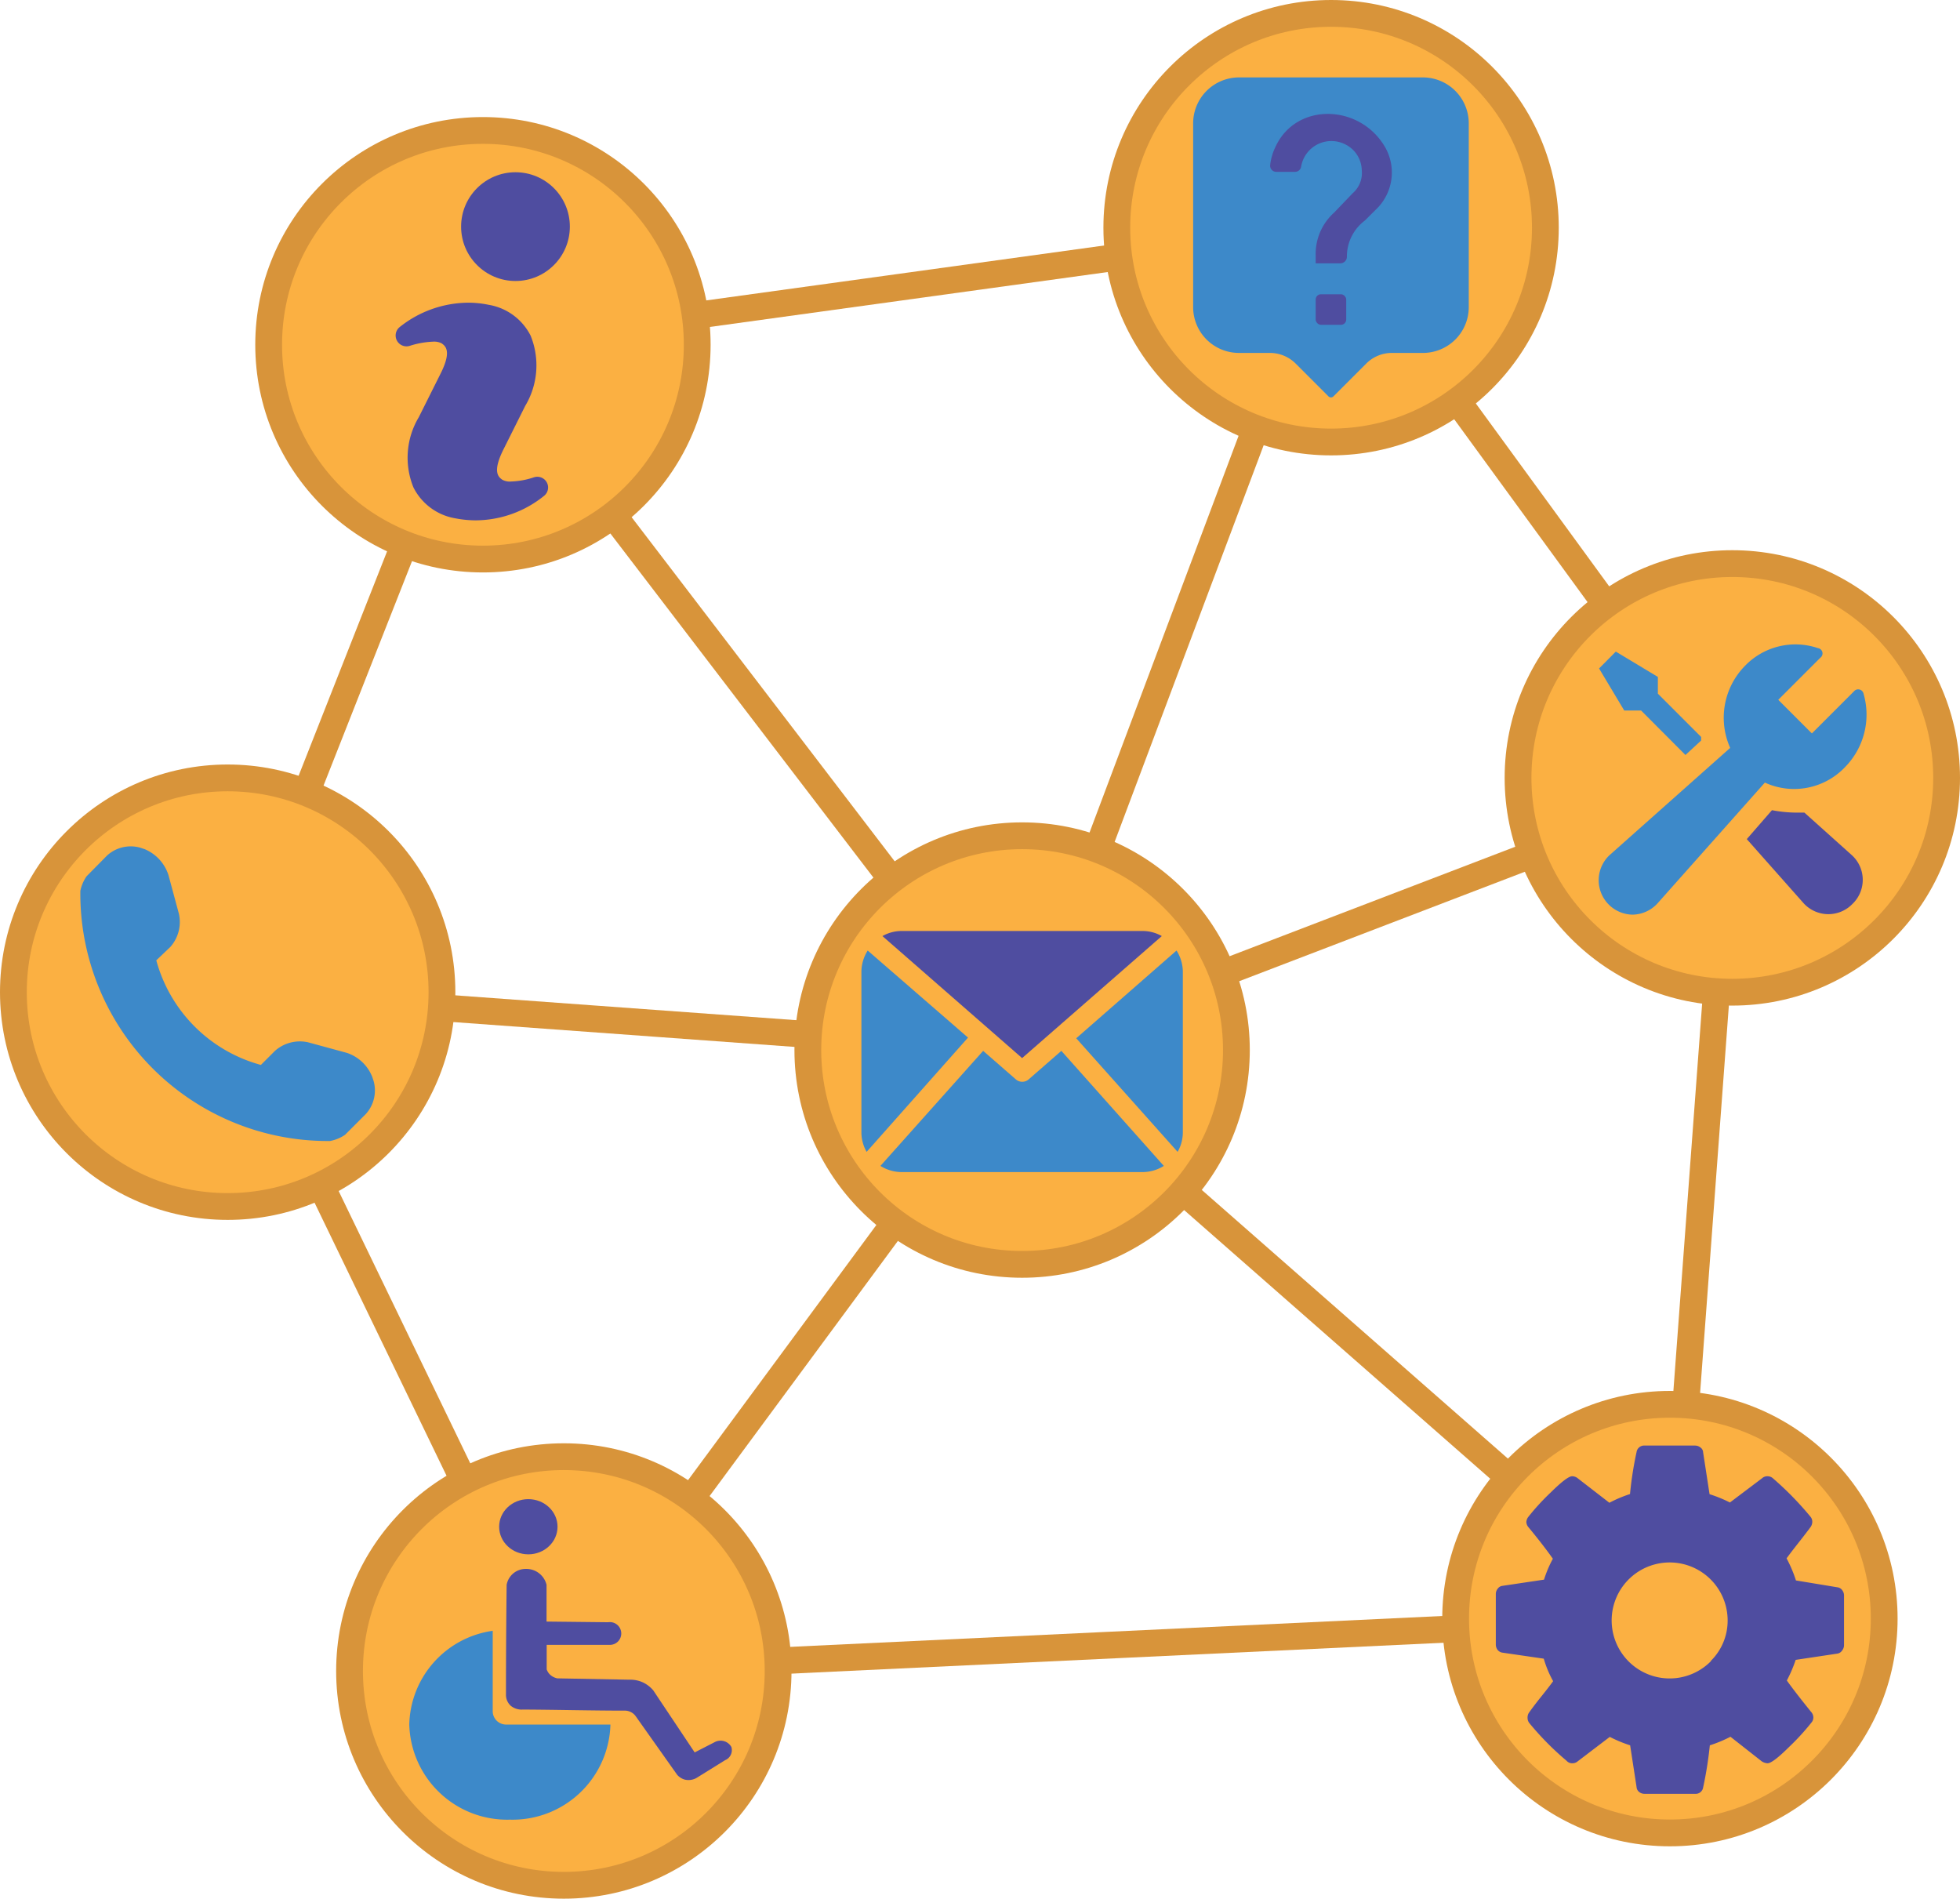 <svg xmlns="http://www.w3.org/2000/svg" viewBox="0 0 146.35 141.76"><defs><style>.cls-1{fill:none;}.cls-1,.cls-2{stroke:#d8943a;stroke-miterlimit:10;stroke-width:2px;}.cls-2{fill:#fbb042;}.cls-3{fill:#4f4da0;}.cls-4{fill:#3d89c9;}</style></defs><g id="Layer_2" data-name="Layer 2"><g id="Layer_1-2" data-name="Layer 1"><line class="cls-1" x1="17" y1="74.08" x2="42.1" y2="126"/><line class="cls-1" x1="36.06" y1="25.74" x2="76.32" y2="78.4"/><line class="cls-1" x1="99.39" y1="17" x2="129.35" y2="58.08"/><line class="cls-1" x1="124.69" y1="120.85" x2="129.35" y2="58.08"/><line class="cls-1" x1="76.32" y1="78.4" x2="124.69" y2="120.85"/><line class="cls-1" x1="42.1" y1="124.76" x2="124.69" y2="120.85"/><line class="cls-1" x1="76.32" y1="78.4" x2="129.35" y2="58.08"/><line class="cls-1" x1="99.39" y1="17" x2="76.32" y2="78.4"/><line class="cls-1" x1="17" y1="74.08" x2="36.06" y2="25.74"/><line class="cls-1" x1="76.32" y1="78.4" x2="42.1" y2="124.76"/><line class="cls-1" x1="36.06" y1="25.74" x2="99.39" y2="17"/><line class="cls-1" x1="17" y1="74.08" x2="76.32" y2="78.4"/><circle class="cls-2" cx="99.39" cy="17" r="16"/><circle class="cls-2" cx="129.35" cy="58.08" r="16"/><circle class="cls-2" cx="17" cy="74.08" r="16"/><circle class="cls-2" cx="36.06" cy="25.74" r="16"/><circle class="cls-2" cx="42.1" cy="124.76" r="16"/><circle class="cls-2" cx="124.69" cy="120.85" r="16"/><circle class="cls-2" cx="76.32" cy="78.4" r="16"/><path class="cls-3" d="M39.86,35.64a5.93,5.93,0,0,1-1.69.31,1.15,1.15,0,0,1-.66-.13c-.27-.19-.78-.55.09-2.28l1.62-3.24a5.89,5.89,0,0,0,.4-5.24,4.3,4.3,0,0,0-3.12-2.3,7.51,7.51,0,0,0-1.56-.16,8.28,8.28,0,0,0-5.11,1.83.81.81,0,0,0,.8,1.38,6.53,6.53,0,0,1,1.69-.3,1.25,1.25,0,0,1,.65.12c.28.2.79.56-.08,2.28l-1.62,3.24a5.89,5.89,0,0,0-.4,5.24A4.3,4.3,0,0,0,34,38.7a8.06,8.06,0,0,0,1.55.15A8.18,8.18,0,0,0,40.65,37a.8.8,0,0,0,.17-1A.81.81,0,0,0,39.86,35.64Z"/><circle class="cls-3" cx="38.49" cy="16.92" r="4.06"/><path class="cls-4" d="M88.32,72.51v12A2.93,2.93,0,0,1,87.93,86l-7.57-8.48,7.49-6.55A3,3,0,0,1,88.32,72.51Z"/><path class="cls-3" d="M86.75,69.89,76.32,79,65.89,69.89a2.91,2.91,0,0,1,1.43-.38h18A2.91,2.91,0,0,1,86.75,69.89Z"/><path class="cls-4" d="M72.28,77.47,64.71,86a2.93,2.93,0,0,1-.39-1.44v-12a3,3,0,0,1,.47-1.59Z"/><path class="cls-4" d="M86.9,87.05a3,3,0,0,1-1.58.46h-18a3,3,0,0,1-1.58-.46l7.67-8.59,2.42,2.11a.73.73,0,0,0,1,0l2.42-2.11Z"/><path class="cls-3" d="M137.55,118.72a.52.52,0,0,0-.36-.21L134.1,118a9.59,9.59,0,0,0-.7-1.65c.21-.29.51-.68.92-1.2s.69-.89.86-1.12a.69.69,0,0,0,.14-.39.58.58,0,0,0-.12-.38,23.66,23.66,0,0,0-2.8-2.87.6.6,0,0,0-.42-.17.58.58,0,0,0-.41.15l-2.4,1.81a10,10,0,0,0-1.52-.62l-.48-3.12a.46.46,0,0,0-.19-.36.64.64,0,0,0-.42-.15h-3.75a.57.57,0,0,0-.61.48,26.65,26.65,0,0,0-.49,3.14,9.48,9.48,0,0,0-1.54.65l-2.34-1.81a.68.68,0,0,0-.44-.17c-.25,0-.78.4-1.6,1.21a17.37,17.37,0,0,0-1.67,1.82.69.69,0,0,0-.15.39.64.64,0,0,0,.17.4c.76.92,1.36,1.7,1.81,2.34a8.67,8.67,0,0,0-.66,1.56l-3.15.47a.52.52,0,0,0-.32.22.63.63,0,0,0-.13.39v3.76a.66.66,0,0,0,.13.4.56.56,0,0,0,.36.21l3.09.45a8,8,0,0,0,.7,1.68c-.2.28-.51.68-.92,1.19s-.69.89-.86,1.13a.63.63,0,0,0-.13.39.66.66,0,0,0,.11.39,21.55,21.55,0,0,0,2.8,2.84.55.55,0,0,0,.42.19.6.6,0,0,0,.42-.15l2.39-1.82a10,10,0,0,0,1.52.63l.48,3.12a.5.5,0,0,0,.19.36.63.63,0,0,0,.42.14h3.75a.56.56,0,0,0,.61-.47,28.6,28.6,0,0,0,.5-3.15,9.82,9.82,0,0,0,1.54-.64l2.33,1.83a.86.86,0,0,0,.44.15q.38,0,1.59-1.2a17.73,17.73,0,0,0,1.68-1.83.58.58,0,0,0,.15-.39.64.64,0,0,0-.17-.42c-.81-1-1.41-1.78-1.81-2.34a10,10,0,0,0,.66-1.54l3.13-.47a.53.53,0,0,0,.34-.23.64.64,0,0,0,.14-.38v-3.76A.65.65,0,0,0,137.55,118.72Zm-9.8,5.31A4.33,4.33,0,1,1,129,121,4.21,4.21,0,0,1,127.75,124Z"/><g id="live-help"><path class="cls-4" d="M109.67,9.2V22.94a3.42,3.42,0,0,1-3.42,3.41h-2.33a2.7,2.7,0,0,0-1.9.79l-2.45,2.45a.26.26,0,0,1-.38,0l-2.45-2.45a2.72,2.72,0,0,0-1.9-.79H92.51a3.42,3.42,0,0,1-3.42-3.41V9.2a3.43,3.43,0,0,1,3.42-3.42h13.74A3.43,3.43,0,0,1,109.67,9.2Z"/></g><polygon class="cls-4" points="127.02 55.02 127.02 55.29 125.85 56.37 122.54 53.05 121.28 53.05 119.4 49.91 120.65 48.65 123.79 50.54 123.79 51.79 127.02 55.02"/><path class="cls-4" d="M137.78,57.26a5.24,5.24,0,0,1-6,1.17l-8,9a2.58,2.58,0,0,1-1.89.86,2.57,2.57,0,0,1-1.7-4.45l9-8a5.52,5.52,0,0,1,1.08-6.1,5.23,5.23,0,0,1,5.47-1.35.4.4,0,0,1,.18.72l-3.14,3.14,2.51,2.51,3.14-3.14a.41.41,0,0,1,.72.18A5.59,5.59,0,0,1,137.78,57.26Z"/><path class="cls-3" d="M138.32,67.49a2.5,2.5,0,0,1-3.68-.09l-4.21-4.75,1.88-2.16a10,10,0,0,0,1.71.18h.71l3.5,3.14A2.49,2.49,0,0,1,138.32,67.49Z"/><g id="live-help-2" data-name="live-help"><path class="cls-4" d="M100.53,24a.27.27,0,0,1-.26.27H98.51a.27.27,0,0,1-.26-.27V22.24a.27.27,0,0,1,.26-.27h1.76a.27.27,0,0,1,.26.27Zm2.4-8.53-1,1a3.44,3.44,0,0,0-1.36,2.93.28.28,0,0,1-.26.27h-2v-.58a4.14,4.14,0,0,1,1.37-3.2L101,14.43a2,2,0,0,0,.68-1.73,2.21,2.21,0,0,0-1.23-1.92,2.3,2.3,0,0,0-3.32,1.8.27.27,0,0,1-.26.25H95.1a.27.27,0,0,1-.27-.28,4.29,4.29,0,0,1,.4-1.6c1.53-3.38,6.27-3.25,8.17-.07A3.81,3.81,0,0,1,102.93,15.46Z"/><path class="cls-3" d="M102.92,15.46l-1,1a3.36,3.36,0,0,0-1.35,2.73.49.49,0,0,1-.47.47H98.24v-.58a4.14,4.14,0,0,1,1.37-3.2L101,14.43a2,2,0,0,0,.68-1.73,2.2,2.2,0,0,0-1.23-1.92,2.29,2.29,0,0,0-3.3,1.68.46.46,0,0,1-.46.37H95.31a.46.46,0,0,1-.47-.5A4.21,4.21,0,0,1,95.22,11c1.53-3.38,6.27-3.25,8.17-.07A3.81,3.81,0,0,1,102.92,15.46Z"/><rect class="cls-3" x="98.24" y="21.97" width="2.28" height="2.28" rx="0.39"/></g><path class="cls-4" d="M27.9,80.72l-.11-.33a3.08,3.08,0,0,0-1.89-1.78L23,77.82a2.81,2.81,0,0,0-2.47.64l-1.05,1.05a11.11,11.11,0,0,1-7.81-7.81l1.05-1a2.81,2.81,0,0,0,.64-2.47l-.78-2.89A3.13,3.13,0,0,0,10.8,63.4l-.33-.11A2.62,2.62,0,0,0,8,63.87L6.46,65.43A3,3,0,0,0,6,66.51,18.47,18.47,0,0,0,24.64,85.19a2.94,2.94,0,0,0,1.12-.46l1.56-1.56A2.62,2.62,0,0,0,27.9,80.72Z"/><path class="cls-3" d="M54.14,131.42,52,132.75a1.22,1.22,0,0,1-.87.12,1.2,1.2,0,0,1-.56-.35l-3.08-4.35a1,1,0,0,0-.86-.45c-2.43,0-5.17-.07-7.59-.08a1.29,1.29,0,0,1-.9-.28,1.1,1.1,0,0,1-.36-.84c0-.85,0-3.93.05-8.19a1.44,1.44,0,0,1,1.42-1.19,1.55,1.55,0,0,1,1.56,1.19c0,.92,0,1.83,0,2.74l4.6.05a.85.85,0,1,1,.11,1.69h-4.7l0,1.83a1,1,0,0,0,.27.41,1.12,1.12,0,0,0,.53.26l5.38.1a2.25,2.25,0,0,1,1,.2,2.29,2.29,0,0,1,.78.6l3.09,4.63,1.48-.76a.93.93,0,0,1,1.26.35A.81.81,0,0,1,54.14,131.42Z"/><path class="cls-4" d="M30.56,128.76a7.31,7.31,0,0,0,7.51,7.1,7.31,7.31,0,0,0,7.51-7.1H37.79a1,1,0,0,1-1-1v-6A7.24,7.24,0,0,0,30.56,128.76Z"/><ellipse class="cls-3" cx="39.45" cy="113.99" rx="2.18" ry="2.06"/></g></g></svg>